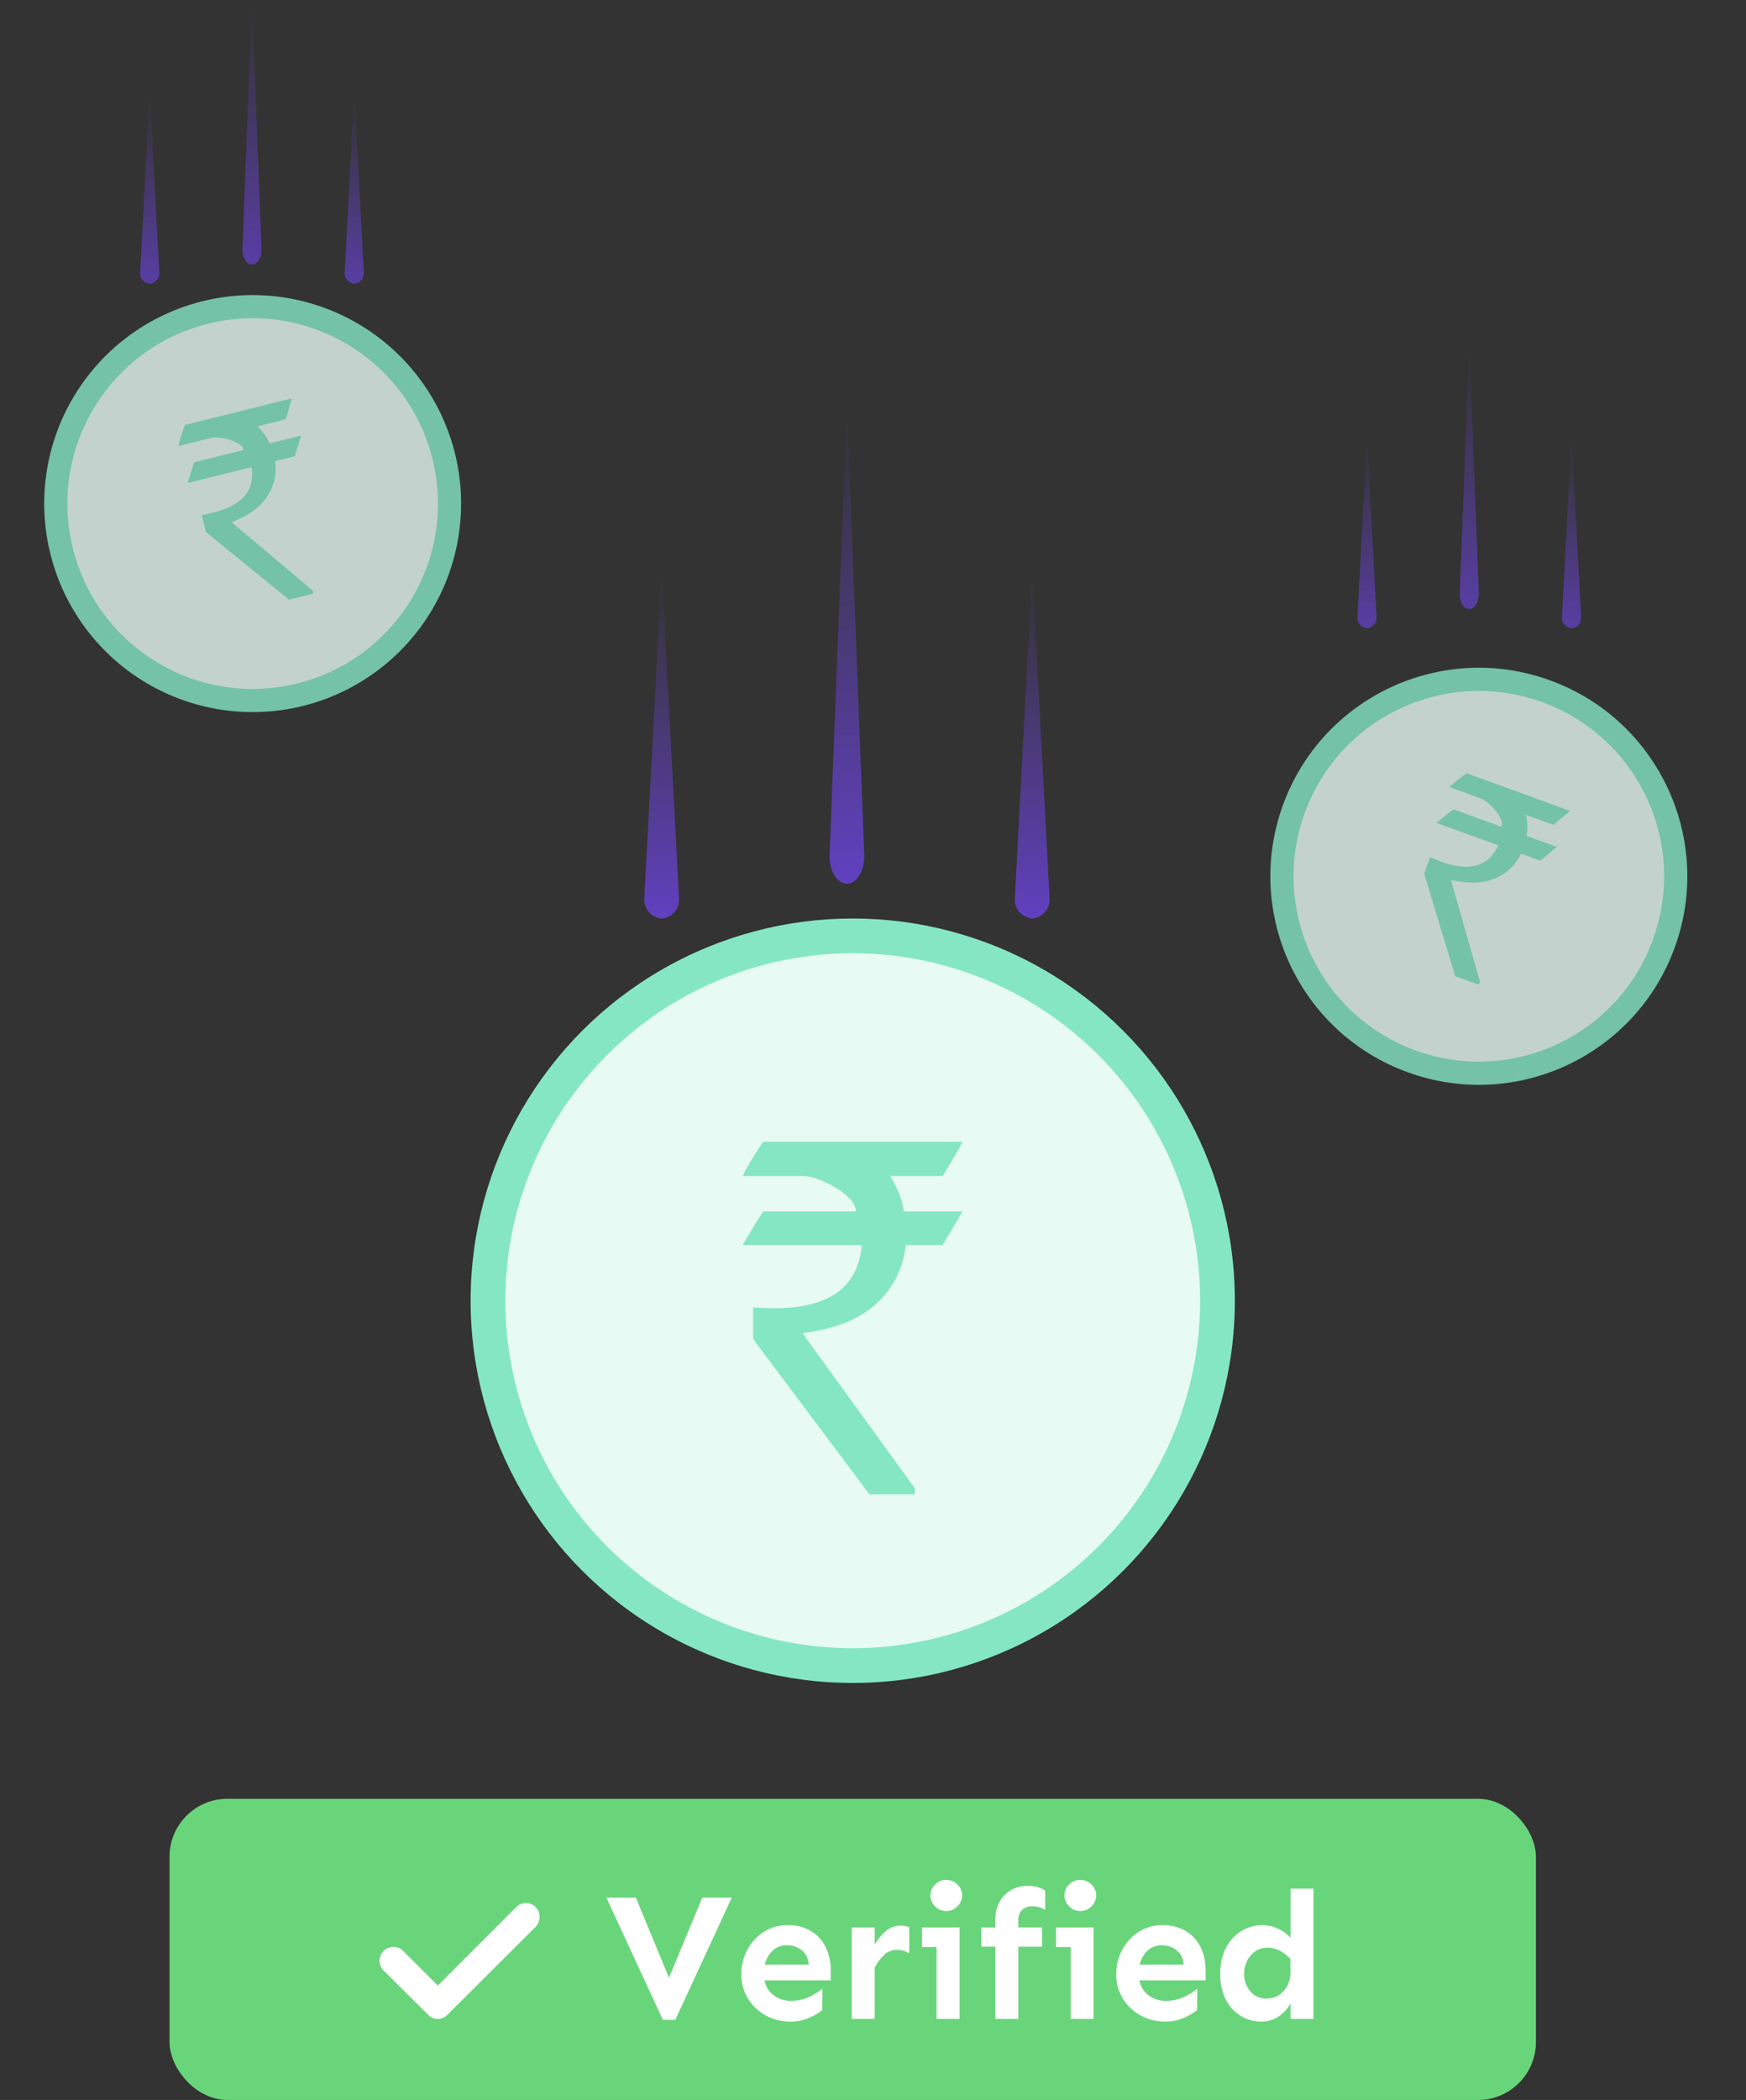 <svg xmlns="http://www.w3.org/2000/svg" xmlns:xlink="http://www.w3.org/1999/xlink" width="150.782" height="181.297" viewBox="0 0 150.782 181.297">
  <rect x="0" y="0" width="150.782" height="181.297" fill="#333333" stroke="none"/>
  <defs>
    <linearGradient id="linear-gradient" x1="0.5" x2="0.5" y2="1.267" gradientUnits="objectBoundingBox">
      <stop offset="0" stop-color="#6d44e5" stop-opacity="0"/>
      <stop offset="1" stop-color="#6d44e5"/>
    </linearGradient>
  </defs>
  <g id="Group_8199" data-name="Group 8199" transform="translate(-1111.36 -215.703)">
    <g id="Group_7990" data-name="Group 7990" transform="translate(-3.697 -57.075)" opacity="0.8">
      <g id="Group_7989" data-name="Group 7989" transform="translate(1232.158 324.953) rotate(20)">
        <circle id="Ellipse_290" data-name="Ellipse 290" cx="18" cy="18" r="18" transform="translate(0 0.433)" fill="#85e6c4"/>
        <circle id="Ellipse_289" data-name="Ellipse 289" cx="16" cy="16" r="16" transform="translate(2 2.433)" fill="#e7faf3"/>
        <path id="Path_15452" data-name="Path 15452" d="M1.522-9.378q.536.034,1.112.034a7.381,7.381,0,0,0,1.13-.086,5.068,5.068,0,0,0,1.055-.28,3.078,3.078,0,0,0,.9-.536,2.683,2.683,0,0,0,.656-.861A3.557,3.557,0,0,0,6.7-12.356H1.031a3.772,3.772,0,0,1,.188-.337l.325-.542q.205-.331.456-.719H6.416a.887.887,0,0,0-.285-.6,3.135,3.135,0,0,0-.69-.542,4.968,4.968,0,0,0-.827-.394,2.129,2.129,0,0,0-.7-.154H1.031a2.68,2.68,0,0,1,.2-.411q.154-.274.325-.542l.3-.473A1.3,1.3,0,0,1,2-17.273h9.5l-.063.125q-.063.126-.165.3t-.228.388l-.234.394q-.108.183-.183.3l-.074.12h-2.5a7.322,7.322,0,0,1,.416.827,2.966,2.966,0,0,1,.222.861H11.5l-.947,1.6H8.8a4.541,4.541,0,0,1-.6,1.814,4.41,4.41,0,0,1-1.13,1.249,5.158,5.158,0,0,1-1.489.764,8.741,8.741,0,0,1-1.689.371.282.282,0,0,0,.04.074q.04.063.1.143a2.333,2.333,0,0,0,.137.194L9.234-.753v.285H7.067l-5.545-7.4Z" transform="translate(11.969 27.706)" fill="#85e6c4"/>
      </g>
      <path id="Path_15457" data-name="Path 15457" d="M.828,0h0l.828,21.519c0,.728-.371,1.317-.828,1.317S0,22.247,0,21.519L.828,0Z" transform="translate(1241.112 302.523)" fill="url(#linear-gradient)"/>
      <path id="Path_15456" data-name="Path 15456" d="M.828,0h0l.828,15.67a.9.9,0,0,1-.828.959A.9.9,0,0,1,0,15.67L.828,0Z" transform="translate(1249.944 310.387)" fill="url(#linear-gradient)"/>
      <path id="Path_15458" data-name="Path 15458" d="M.828,0h0l.828,15.67a.9.9,0,0,1-.828.959A.9.9,0,0,1,0,15.67L.828,0Z" transform="translate(1232.28 310.387)" fill="url(#linear-gradient)"/>
    </g>
    <g id="Group_7991" data-name="Group 7991" transform="translate(-108.82 -86.82)" opacity="0.8">
      <g id="Group_7989-2" data-name="Group 7989" transform="translate(1220.075 332.47) rotate(-14)">
        <path id="Path_15471" data-name="Path 15471" d="M18,0A18,18,0,1,1,0,18,18,18,0,0,1,18,0Z" transform="translate(0 0.433)" fill="#85e6c4"/>
        <circle id="Ellipse_289-2" data-name="Ellipse 289" cx="16" cy="16" r="16" transform="translate(2 2.433)" fill="#e7faf3"/>
        <path id="Path_15452-2" data-name="Path 15452" d="M1.522-9.378q.536.034,1.112.034a7.381,7.381,0,0,0,1.13-.086,5.068,5.068,0,0,0,1.055-.28,3.078,3.078,0,0,0,.9-.536,2.683,2.683,0,0,0,.656-.861A3.557,3.557,0,0,0,6.7-12.356H1.031a3.772,3.772,0,0,1,.188-.337l.325-.542q.205-.331.456-.719H6.416a.887.887,0,0,0-.285-.6,3.135,3.135,0,0,0-.69-.542,4.968,4.968,0,0,0-.827-.394,2.129,2.129,0,0,0-.7-.154H1.031a2.68,2.68,0,0,1,.2-.411q.154-.274.325-.542l.3-.473A1.3,1.3,0,0,1,2-17.273h9.5l-.063.125q-.063.126-.165.3t-.228.388l-.234.394q-.108.183-.183.3l-.074.12h-2.5a7.322,7.322,0,0,1,.416.827,2.966,2.966,0,0,1,.222.861H11.5l-.947,1.6H8.8a4.541,4.541,0,0,1-.6,1.814,4.41,4.41,0,0,1-1.13,1.249,5.158,5.158,0,0,1-1.489.764,8.741,8.741,0,0,1-1.689.371.282.282,0,0,0,.04.074q.04.063.1.143a2.333,2.333,0,0,0,.137.194L9.234-.753v.285H7.067l-5.545-7.4Z" transform="translate(11.969 27.706)" fill="#85e6c4"/>
      </g>
      <path id="Path_15457-2" data-name="Path 15457" d="M.828,0h0l.828,21.519c0,.728-.371,1.317-.828,1.317S0,22.247,0,21.519L.828,0Z" transform="translate(1241.112 302.523)" fill="url(#linear-gradient)"/>
      <path id="Path_15456-2" data-name="Path 15456" d="M.828,0h0l.828,15.67a.9.9,0,0,1-.828.959A.9.9,0,0,1,0,15.67L.828,0Z" transform="translate(1249.944 310.387)" fill="url(#linear-gradient)"/>
      <path id="Path_15458-2" data-name="Path 15458" d="M.828,0h0l.828,15.67a.9.9,0,0,1-.828.959A.9.9,0,0,1,0,15.67L.828,0Z" transform="translate(1232.28 310.387)" fill="url(#linear-gradient)"/>
    </g>
    <g id="Group_7996" data-name="Group 7996" transform="translate(-1)">
      <path id="Path_15453" data-name="Path 15453" d="M1.5,0h0L3,38.983C3,40.3,2.328,41.37,1.5,41.37S0,40.3,0,38.983L1.5,0Z" transform="translate(1184 250.63)" fill="url(#linear-gradient)"/>
      <path id="Path_15454" data-name="Path 15454" d="M1.5,0h0L3,28.387a1.632,1.632,0,0,1-1.5,1.738A1.632,1.632,0,0,1,0,28.387L1.5,0Z" transform="translate(1200 264.875)" fill="url(#linear-gradient)"/>
      <path id="Path_15455" data-name="Path 15455" d="M1.5,0h0L3,28.387a1.632,1.632,0,0,1-1.5,1.738A1.632,1.632,0,0,1,0,28.387L1.5,0Z" transform="translate(1168 264.875)" fill="url(#linear-gradient)"/>
      <g id="Group_7988" data-name="Group 7988" transform="translate(0 -1)">
        <circle id="Ellipse_290-2" data-name="Ellipse 290" cx="33" cy="33" r="33" transform="translate(1153 296)" fill="#85e6c4"/>
        <circle id="Ellipse_289-3" data-name="Ellipse 289" cx="30" cy="30" r="30" transform="translate(1156 299)" fill="#e7faf3"/>
        <path id="Path_15452-3" data-name="Path 15452" d="M1.92-2.971q.971.062,2.015.062a13.371,13.371,0,0,0,2.046-.155A9.181,9.181,0,0,0,7.893-3.57a5.577,5.577,0,0,0,1.633-.971A4.861,4.861,0,0,0,10.715-6.1,6.444,6.444,0,0,0,11.3-8.365H1.031a6.833,6.833,0,0,1,.341-.61l.589-.982q.372-.6.827-1.3h8a1.607,1.607,0,0,0-.517-1.085,5.678,5.678,0,0,0-1.25-.982,9,9,0,0,0-1.5-.713,3.856,3.856,0,0,0-1.261-.279H1.031a4.855,4.855,0,0,1,.362-.744q.279-.5.589-.982L2.53-16.9a2.349,2.349,0,0,1,.258-.372H20.005l-.114.227q-.114.227-.3.548t-.413.7l-.424.713q-.2.331-.331.548l-.134.217H13.763a13.265,13.265,0,0,1,.754,1.5,5.374,5.374,0,0,1,.4,1.56h5.085L18.29-8.365H15.107a8.227,8.227,0,0,1-1.085,3.286,7.989,7.989,0,0,1-2.046,2.263,9.343,9.343,0,0,1-2.7,1.385,15.836,15.836,0,0,1-3.059.672.511.511,0,0,0,.072.134q.072.114.176.258a4.225,4.225,0,0,0,.248.351l9.177,12.67v.517H11.965L1.92-.242Z" transform="translate(1175.482 332.551)" fill="#85e6c4"/>
      </g>
    </g>
    <g id="Group_7993" data-name="Group 7993" transform="translate(-1 -5)">
      <rect id="Rectangle_2003" data-name="Rectangle 2003" width="118" height="26" rx="5" transform="translate(1127 376)" fill="#69d57a"/>
      <g id="Group_7992" data-name="Group 7992" transform="translate(-3.212 7)">
        <path id="Path_15474" data-name="Path 15474" d="M-20.234-10.469-25.109.078h-1.078l-4.875-10.547h2.547l2.859,6.922,2.875-6.922Zm4.828,2.375a3.81,3.81,0,0,1,1.992.5,3.318,3.318,0,0,1,1.281,1.383,4.469,4.469,0,0,1,.445,2.039v.844h-5.719a2.071,2.071,0,0,0,.781,1.281,2.424,2.424,0,0,0,1.531.484,3.51,3.51,0,0,0,1.563-.344,5.4,5.4,0,0,0,1.125-.7l-.016,1.844A4.621,4.621,0,0,1-13.539-.1a3.914,3.914,0,0,1-1.633.336A4.334,4.334,0,0,1-17.3-.3,4.1,4.1,0,0,1-18.836-1.75a3.927,3.927,0,0,1-.57-2.109,4.361,4.361,0,0,1,.516-2.109,4.162,4.162,0,0,1,1.422-1.539A3.715,3.715,0,0,1-15.406-8.094Zm-.047,1.734a1.77,1.77,0,0,0-1.234.453,2.349,2.349,0,0,0-.687,1.219h3.781a1.619,1.619,0,0,0-.625-1.258A2.037,2.037,0,0,0-15.453-6.359Zm10.547.688a2.105,2.105,0,0,0-1.047-.281,1.561,1.561,0,0,0-1.141.445,4.374,4.374,0,0,0-.8,1.1V0H-9.875V-7.891h1.984v1.484A4.389,4.389,0,0,1-6.93-7.578a1.9,1.9,0,0,1,1.258-.469,2,2,0,0,1,.766.141ZM-1.719-12a1.336,1.336,0,0,1,.969.4,1.28,1.28,0,0,1,.406.945,1.288,1.288,0,0,1-.406.938,1.323,1.323,0,0,1-.969.406,1.3,1.3,0,0,1-.961-.406,1.3,1.3,0,0,1-.4-.937,1.292,1.292,0,0,1,.4-.945A1.31,1.31,0,0,1-1.719-12ZM-.562-7.891V0H-2.547V-6.2H-3.812V-7.891Zm7.125,0v1.656H4.516V0H2.531V-6.234h-1.2V-7.891h1.2v-.7a3.005,3.005,0,0,1,.383-1.555,2.632,2.632,0,0,1,1.008-.992A2.806,2.806,0,0,1,5.3-11.484a3.138,3.138,0,0,1,.875.109,2.373,2.373,0,0,1,.656.3v1.656a2.146,2.146,0,0,0-1.187-.3,1.229,1.229,0,0,0-.8.3,1.2,1.2,0,0,0-.328.945v.578ZM9.859-12a1.336,1.336,0,0,1,.969.4,1.28,1.28,0,0,1,.406.945,1.288,1.288,0,0,1-.406.938,1.323,1.323,0,0,1-.969.406A1.3,1.3,0,0,1,8.9-9.719a1.3,1.3,0,0,1-.4-.937,1.292,1.292,0,0,1,.4-.945A1.31,1.31,0,0,1,9.859-12Zm1.156,4.109V0H9.031V-6.2H7.766V-7.891Zm5.953-.2a3.81,3.81,0,0,1,1.992.5,3.318,3.318,0,0,1,1.281,1.383,4.469,4.469,0,0,1,.445,2.039v.844H14.969a2.071,2.071,0,0,0,.781,1.281,2.424,2.424,0,0,0,1.531.484,3.51,3.51,0,0,0,1.563-.344,5.4,5.4,0,0,0,1.125-.7L19.953-.766A4.621,4.621,0,0,1,18.836-.1,3.914,3.914,0,0,1,17.2.234,4.334,4.334,0,0,1,15.07-.3,4.1,4.1,0,0,1,13.539-1.75a3.927,3.927,0,0,1-.57-2.109,4.361,4.361,0,0,1,.516-2.109,4.162,4.162,0,0,1,1.422-1.539A3.715,3.715,0,0,1,16.969-8.094Zm-.047,1.734a1.77,1.77,0,0,0-1.234.453A2.349,2.349,0,0,0,15-4.687h3.781a1.619,1.619,0,0,0-.625-1.258A2.037,2.037,0,0,0,16.922-6.359ZM30-11.25V0H28.016V-1.328a3.185,3.185,0,0,1-1,1.1,2.6,2.6,0,0,1-1.531.461A3.346,3.346,0,0,1,23.727-.25a3.486,3.486,0,0,1-1.289-1.406,4.752,4.752,0,0,1-.484-2.234,4.784,4.784,0,0,1,.492-2.25,3.609,3.609,0,0,1,1.328-1.445,3.5,3.5,0,0,1,1.852-.508,3.128,3.128,0,0,1,1.3.3,3.16,3.16,0,0,1,1.094.8v-4.25ZM26.031-6.141a1.784,1.784,0,0,0-1.07.32,2.2,2.2,0,0,0-.7.828,2.46,2.46,0,0,0-.25,1.1,2.241,2.241,0,0,0,.539,1.516,1.8,1.8,0,0,0,1.43.625,1.871,1.871,0,0,0,.992-.281,2.145,2.145,0,0,0,.75-.789,2.442,2.442,0,0,0,.289-1.227V-5.172a3.42,3.42,0,0,0-.914-.711A2.272,2.272,0,0,0,26.031-6.141Z" transform="translate(1199 388)" fill="#fff"/>
        <path id="correct" d="M17.836,8.384l-7.626,7.6a1.172,1.172,0,0,1-.831.356,1.123,1.123,0,0,1-.831-.356L4.78,12.241A1.2,1.2,0,1,1,6.471,10.55l2.908,2.908,6.766-6.766a1.182,1.182,0,0,1,1.691,0A1.238,1.238,0,0,1,17.836,8.384Z" transform="translate(1144 371.664)" fill="#fff"/>
      </g>
    </g>
  </g>
</svg>
